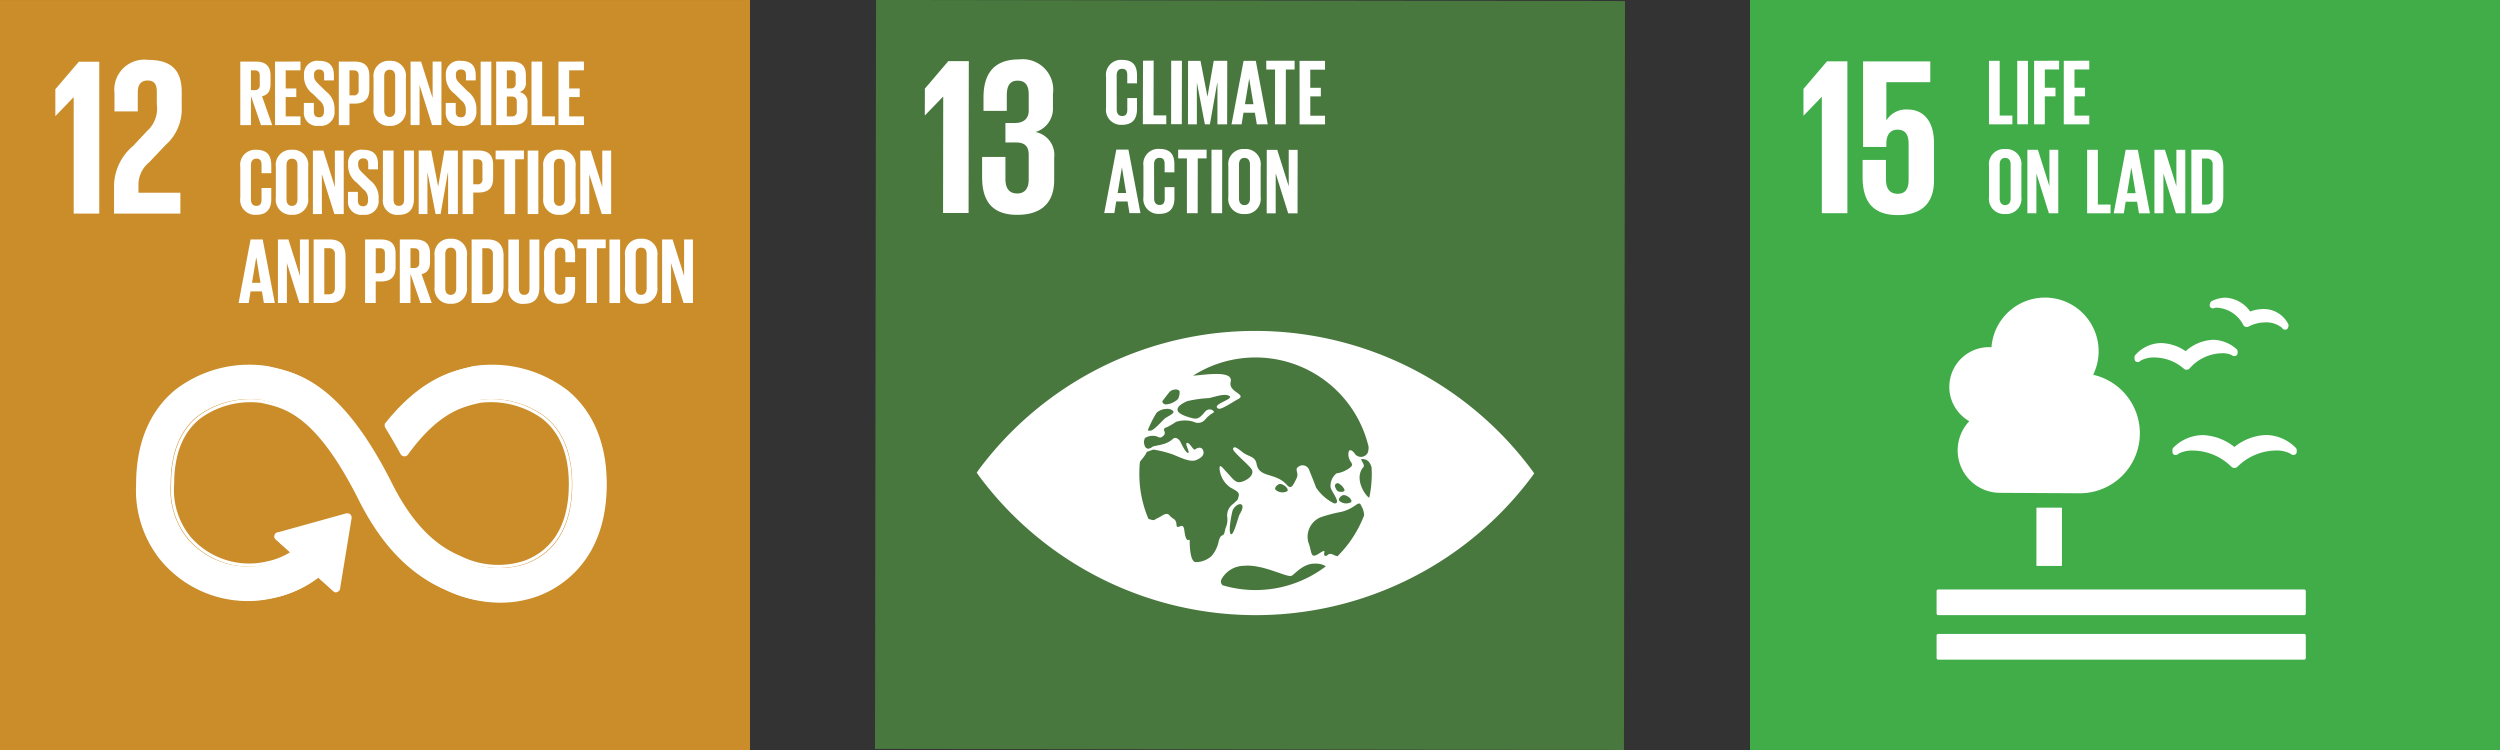 <svg xmlns="http://www.w3.org/2000/svg" xmlns:xlink="http://www.w3.org/1999/xlink" width="199.996" height="60.001" viewBox="0 0 199.996 60.001">
  <rect x="0" y="0" width="199.996" height="60.001" fill="#333333" stroke="none"/>
  <defs>
    <clipPath id="clip-path">
      <rect id="Rectangle_147701" data-name="Rectangle 147701" width="59.996" height="59.996" fill="none"/>
    </clipPath>
    <clipPath id="clip-path-2">
      <rect id="Rectangle_147705" data-name="Rectangle 147705" width="59.998" height="59.998" fill="none"/>
    </clipPath>
  </defs>
  <g id="Group_335710" data-name="Group 335710" transform="translate(-487.002 -1121.492)">
    <g id="Group_334607" data-name="Group 334607" transform="translate(557 1121.492)">
      <rect id="Rectangle_147700" data-name="Rectangle 147700" width="59.914" height="59.915" transform="translate(0 59.913) rotate(-89.919)" fill="#48783e"/>
      <g id="Group_334595" data-name="Group 334595" transform="translate(0 0.001)">
        <g id="Group_334594" data-name="Group 334594" transform="translate(0 0)" clip-path="url(#clip-path)">
          <path id="Path_44181" data-name="Path 44181" d="M47.112,19.9a27.57,27.57,0,0,0-44.248-.06c-.067.1-.124.178-.172.248.045.073.106.154.172.251a27.567,27.567,0,0,0,44.245.06c.073-.1.13-.178.175-.251-.045-.07-.1-.154-.172-.248M17.548,14.368c.121-.178.523-.68.572-.744a.7.7,0,0,1,.451-.184c.142-.027.33.051.354.16a1.277,1.277,0,0,1-.127.59,1.543,1.543,0,0,1-.986.444c-.218-.033-.3-.2-.263-.266m-.478.946.048-.054a1.236,1.236,0,0,1,.735-.269c.23-.039.541.079.578.233s-.584.432-.7.538c-.321.3-.826.9-1.119.962a.36.36,0,0,1-.239-.024,9.25,9.25,0,0,1,.692-1.385m4.983,10.26a2.6,2.6,0,0,1-.575,1.188,1.914,1.914,0,0,1-1.267.484c-.423-.03-.481-1.161-.481-1.739,0-.2-.284.393-.429-.816-.094-.774-.593.082-.626-.435s-.284-.414-.544-.735-.584.03-.946.194-.212.242-.723.082l-.033-.015a9.2,9.2,0,0,1-.726-3.62c0-.314.015-.623.045-.928a.876.876,0,0,1,.057-.088c.493-.581.484-.717.484-.717l.544-.187a9.344,9.344,0,0,1,1.524.381c.535.206,1.385.662,1.881.463.357-.148.635-.342.6-.641-.039-.372-.333-.46-.689-.209-.13.091-.408-.562-.629-.529s.269.768.085.8-.559-.768-.623-.9-.354-.448-.611-.206c-.55.523-1.442.487-1.621.623-.544.405-.686-.136-.677-.466.024-.076.045-.151.07-.227a1.118,1.118,0,0,1,1.037-.112c.239.16.411-.042.5-.139s.064-.251,0-.378.121-.224.245-.257a6.46,6.46,0,0,0,.708-.417,2.327,2.327,0,0,1,1.412-.009.744.744,0,0,0,.928-.184,2.574,2.574,0,0,1,.674-.562c.136-.063-.33-.5-.717-.024s-.581.517-.759.517-1.255-.272-1.388-.611.336-.593.735-.783a9.592,9.592,0,0,1,1.757-.248c.565-.121,1.285-.405,1.648-.157s-1.518.668-.9,1c.221.121,1.213-.572,1.554-.747.8-.411-.777-.55-.568-1.388.233-.946-1.932-.584-3.012-.5a9.3,9.3,0,0,1,14.046,5.682,1.627,1.627,0,0,1-.045.429.609.609,0,0,1-1.092.082c-.094-.136-.49-.514-.478.133s.626.711.03,1.1a2.262,2.262,0,0,1-.98.387,1.269,1.269,0,0,0-.475,1.116c.067.357.913,1.327.284,1.288a3.655,3.655,0,0,1-1.442-1.264c-.19-.511-.4-1.016-.553-1.4a.553.553,0,0,0-.874-.26c-.333.227.091.454-.148.94s-.408.913-.756.514c-.907-1.043-2.229-.532-2.431-1.69-.112-.626-.653-.568-1.1-.922s-.708-.547-.783-.29c-.067.224,1.418,1.406,1.524,1.708.157.451-.448.844-.889.949s-.635-.248-1.067-.7-.62-.771-.65-.417a2.029,2.029,0,0,0,.85,1.545c.375.239.8.348.677.735s0,.166-.426.584a1.136,1.136,0,0,0-.475,1.134c.03.581-.121.614-.212,1.095s-.3.067-.484.774m9.982-3.7c.314-.024.783.408.6.575a.834.834,0,0,1-.886-.082c-.233-.181.148-.484.287-.493m-.393-.287c-.1-.036-.19-.133-.266-.36a.211.211,0,0,1,.305-.269c.19.1.438.384.438.535s-.375.133-.478.094m-4.106-.021a.839.839,0,0,1-.889-.082c-.233-.181.151-.484.29-.5.311-.027.783.411.6.578m-3.8,1.842c-.127.209-.481,1.772-.714,1.591s.1-1.814.166-1.938c.369-.674,1.161-.641.547.348m1.258,6.066a9.318,9.318,0,0,1-2.616-.381.383.383,0,0,1-.112-.454,2.077,2.077,0,0,1,1.823-1.107c1.509-.145,3.489.983,3.8.8s.956-1.01,1.893-.971a1.479,1.479,0,0,1,.847.212,9.282,9.282,0,0,1-5.639,1.9m6.562-2.7a1.74,1.74,0,0,1-.29-.109c-.508-.257-.448.154-.7.063s.284-.671-.466-.184-.547-.076-.871-.9a1.692,1.692,0,0,1,.968-1.987,11.966,11.966,0,0,1,1.687-.441c1.119-.278,1.355-.943,1.557-.538.036.076.076.148.109.215a1.5,1.5,0,0,1,.142.608,9.3,9.3,0,0,1-2.138,3.278m2.555-4.693c-.248-.067-1.291-1.512-.463-2.461.136-.157-.278-.617-.166-.626.454-.036.692.245.81.65.009.178.018.357.018.538a9.561,9.561,0,0,1-.2,1.9" transform="translate(5.448 17.721)" fill="#fff"/>
          <path id="Path_44182" data-name="Path 44182" d="M4.838,1.619,4.82,13.766l-2.041,0,.012-9.3H2.772L1.339,5.949H1.318l.006-2.132L3.2,1.616Z" transform="translate(2.667 3.271)" fill="#fff"/>
          <path id="Path_44183" data-name="Path 44183" d="M8.5,4.353V5.408A1.95,1.95,0,0,1,7.1,7.38,1.862,1.862,0,0,1,8.6,9.439l0,1.793c0,1.684-.9,2.776-2.957,2.773-2.08,0-2.812-1.185-2.809-3.03v-1.6l1.866,0,0,1.739c0,.717.248,1.182.949,1.182.623,0,.91-.444.913-1.092v-2c0-.647-.284-.986-1-.986l-.862,0,0-1.56.771,0c.662,0,1.092-.339,1.092-.986l0-1.306c0-.662-.233-1.092-.877-1.095s-.877.429-.877,1.182l0,1.237-1.863,0V4.613c0-1.79.738-3.045,2.851-3.042A2.445,2.445,0,0,1,8.5,4.353" transform="translate(5.735 3.18)" fill="#fff"/>
          <path id="Path_44184" data-name="Path 44184" d="M6.113,5.412l0-2.458a1.2,1.2,0,0,1,1.276-1.37c.943,0,1.207.526,1.2,1.276v.6h-.78l0-.668c0-.311-.106-.493-.414-.493s-.432.218-.432.523L6.966,5.548c0,.308.13.526.435.526s.411-.2.411-.5l0-.937.777,0v.877c0,.726-.3,1.267-1.207,1.264A1.2,1.2,0,0,1,6.113,5.412" transform="translate(12.372 3.206)" fill="#fff"/>
          <path id="Path_44185" data-name="Path 44185" d="M7.1,1.606,7.086,6.683l1.875,0v-.7H7.942l.009-4.385Z" transform="translate(14.341 3.25)" fill="#fff"/>
          <path id="Path_44186" data-name="Path 44186" d="M7.84,1.606,7.834,6.683l.856,0L8.7,1.606Z" transform="translate(15.855 3.25)" fill="#fff"/>
          <path id="Path_44187" data-name="Path 44187" d="M10.639,3.394h-.021l-.584,3.3h-.4l-.632-3.3H8.991l0,3.3H8.28l.009-5.08.995,0L9.837,4.47h.006l.5-2.861h1.08l-.009,5.083-.777,0Z" transform="translate(16.757 3.252)" fill="#fff"/>
          <path id="Path_44188" data-name="Path 44188" d="M10.844,3.041h.006l.336,2.038h-.68ZM9.432,6.688h.807l.151-.928H11.3l.157.931h.874l-.956-5.08-.977,0Z" transform="translate(19.089 3.255)" fill="#fff"/>
          <path id="Path_44189" data-name="Path 44189" d="M10.353,2.307h.7l-.009,4.382.865,0,.006-4.385.7,0v-.7l-2.271,0Z" transform="translate(20.953 3.256)" fill="#fff"/>
          <path id="Path_44190" data-name="Path 44190" d="M11.233,6.691l2.035,0V6L12.089,6V4.45h.844l0-.686-.847,0,0-1.454,1.182,0,0-.7-2.038,0Z" transform="translate(22.734 3.26)" fill="#fff"/>
          <path id="Path_44191" data-name="Path 44191" d="M7.138,7.426l.339-2.038h.006l.336,2.041ZM7.03,3.958,6.065,9.035h.81l.148-.928h.907l.154.931h.88L8,3.958Z" transform="translate(12.274 8.011)" fill="#fff"/>
          <path id="Path_44192" data-name="Path 44192" d="M7.1,7.767l0-2.458a1.2,1.2,0,0,1,1.276-1.37c.943,0,1.207.526,1.2,1.276v.6h-.78l0-.668c0-.311-.106-.493-.414-.493s-.432.218-.432.523L7.956,7.9c0,.305.13.523.435.523s.411-.194.411-.493l0-.934h.777v.877c0,.726-.3,1.267-1.207,1.264A1.2,1.2,0,0,1,7.1,7.767" transform="translate(14.375 7.972)" fill="#fff"/>
          <path id="Path_44193" data-name="Path 44193" d="M8.021,4.655l.7,0L8.72,9.04h.862l.006-4.382h.708v-.7H8.021Z" transform="translate(16.233 8.014)" fill="#fff"/>
          <path id="Path_44194" data-name="Path 44194" d="M8.907,3.961,8.9,9.041h.856l.006-5.08Z" transform="translate(18.014 8.016)" fill="#fff"/>
          <path id="Path_44195" data-name="Path 44195" d="M9.348,7.77l0-2.458a1.21,1.21,0,0,1,1.291-1.37,1.211,1.211,0,0,1,1.294,1.373l0,2.458a1.217,1.217,0,0,1-1.3,1.37A1.21,1.21,0,0,1,9.348,7.77m1.73.136,0-2.727c0-.305-.133-.523-.441-.526s-.432.218-.435.526l0,2.727c0,.305.133.523.432.523s.445-.215.445-.523" transform="translate(18.919 7.978)" fill="#fff"/>
          <path id="Path_44196" data-name="Path 44196" d="M10.363,9.043h.72V5.853l1,3.193h.747l.009-5.08h-.714l0,2.912-.919-2.912-.838,0Z" transform="translate(20.973 8.02)" fill="#fff"/>
        </g>
      </g>
    </g>
    <g id="Group_334608" data-name="Group 334608" transform="translate(627 1121.492)">
      <rect id="Rectangle_147702" data-name="Rectangle 147702" width="59.998" height="59.998" transform="translate(0 0)" fill="#40ad49"/>
      <g id="Group_334597" data-name="Group 334597" transform="translate(0 0)">
        <g id="Group_334596" data-name="Group 334596" clip-path="url(#clip-path-2)">
          <path id="Rectangle_147703" data-name="Rectangle 147703" d="M.044,0H2a.045.045,0,0,1,.045.045V4.612A.045.045,0,0,1,2,4.657H.044A.044.044,0,0,1,0,4.613V.044A.044.044,0,0,1,.044,0Z" transform="translate(22.912 40.615)" fill="#fff"/>
          <path id="Path_44197" data-name="Path 44197" d="M34.338,15.594H5.069a.138.138,0,0,0-.133.139V17.52a.132.132,0,0,0,.133.13H34.338a.132.132,0,0,0,.133-.13V15.733a.138.138,0,0,0-.133-.139" transform="translate(9.99 31.561)" fill="#fff"/>
          <path id="Path_44198" data-name="Path 44198" d="M34.338,16.77H5.069a.132.132,0,0,0-.133.133V18.7a.132.132,0,0,0,.133.13H34.338a.132.132,0,0,0,.133-.13V16.9a.132.132,0,0,0-.133-.133" transform="translate(9.99 33.942)" fill="#fff"/>
          <path id="Path_44199" data-name="Path 44199" d="M16.138,12.465a4.347,4.347,0,0,0-2.531-.953,3.38,3.38,0,0,0-2.353,1,.257.257,0,0,0-.079.181v.16a.254.254,0,0,0,.085.2.237.237,0,0,0,.209.048l.054-.012a.443.443,0,0,0,.145-.094,2.364,2.364,0,0,1,1.173-.245,4.435,4.435,0,0,1,3.015,1.264l.027.024a.354.354,0,0,0,.5,0l.024-.024a4.433,4.433,0,0,1,3.018-1.267,2.369,2.369,0,0,1,1.176.245.454.454,0,0,0,.163.1.372.372,0,0,0,.169,0,.249.249,0,0,0,.184-.239v-.142a.25.25,0,0,0-.079-.181,3.392,3.392,0,0,0-2.377-1.025,4.287,4.287,0,0,0-2.528.956" transform="translate(22.62 23.294)" fill="#fff"/>
          <path id="Path_44200" data-name="Path 44200" d="M12.328,8.153a.234.234,0,0,0-.127.154l-.03.1a.249.249,0,0,0,.039.221.246.246,0,0,0,.181.1.146.146,0,0,0,.036,0,.273.273,0,0,0,.139-.036.756.756,0,0,1,.178-.018,2.543,2.543,0,0,1,2.093,1.364l.009.018a.3.3,0,0,0,.187.151.434.434,0,0,0,.094.015.312.312,0,0,0,.145-.036l.021-.012A2.931,2.931,0,0,1,16.6,9.85a2,2,0,0,1,1.334.426.313.313,0,0,0,.1.109.536.536,0,0,0,.094.045l.042.006.027,0a.226.226,0,0,0,.115-.03.241.241,0,0,0,.124-.148l.024-.088a.177.177,0,0,0,.012-.07.256.256,0,0,0-.033-.127,2.2,2.2,0,0,0-1.987-1.191,3.08,3.08,0,0,0-1.052.2,2.564,2.564,0,0,0-1.975-1.107,2.441,2.441,0,0,0-1.1.278" transform="translate(24.613 15.939)" fill="#fff"/>
          <path id="Path_44201" data-name="Path 44201" d="M10.171,10.4l.009.133a.25.25,0,0,0,.115.2.24.24,0,0,0,.2.027l.045-.012a.322.322,0,0,0,.124-.094A2.157,2.157,0,0,1,11.78,10.4a3.614,3.614,0,0,1,2.313.874l.021.021a.345.345,0,0,0,.227.085h.018a.336.336,0,0,0,.233-.112l.018-.021a3.517,3.517,0,0,1,2.567-1.185,1.732,1.732,0,0,1,.762.139.328.328,0,0,0,.151.079.333.333,0,0,0,.109.009l.06-.015a.249.249,0,0,0,.166-.251L18.42,9.9a.25.25,0,0,0-.091-.175,2.864,2.864,0,0,0-1.869-.738,3.494,3.494,0,0,0-2.192.907,3.662,3.662,0,0,0-1.953-.647,2.8,2.8,0,0,0-2.077.959.265.265,0,0,0-.067.187" transform="translate(20.585 18.197)" fill="#fff"/>
          <path id="Path_44202" data-name="Path 44202" d="M5.273,15.005a3.172,3.172,0,0,1,3.172-3.172c.07,0,.136.006.2.009a4.292,4.292,0,1,1,8.137,2.2,4.8,4.8,0,0,1-1.04,9.48c-.194,0-6.4-.036-6.4-.036A3.395,3.395,0,0,1,6.87,17.757a3.17,3.17,0,0,1-1.6-2.752" transform="translate(10.672 15.939)" fill="#fff"/>
          <path id="Path_44203" data-name="Path 44203" d="M1.414,3.827V5.959h.018L2.865,4.472h.018v9.3H4.928V1.623H3.295Z" transform="translate(2.862 3.285)" fill="#fff"/>
          <path id="Path_44204" data-name="Path 44204" d="M6.617,5.477A1.841,1.841,0,0,0,4.9,6.317H4.878V3.29H8.392V1.624H3.015V8.47H4.878V8.2c0-.717.324-1.113.9-1.113.629,0,.88.432.88,1.095v2.939c0,.647-.233,1.095-.862,1.095-.7,0-.95-.469-.95-1.185V9.51H2.979v1.379c0,1.848.735,3.03,2.812,3.03,2.062,0,2.9-1.095,2.9-2.779V8.165c0-1.917-.983-2.688-2.077-2.688" transform="translate(6.029 3.287)" fill="#fff"/>
          <path id="Path_44205" data-name="Path 44205" d="M6.322,1.609v5.08H8.194v-.7H7.178V1.609Z" transform="translate(12.795 3.257)" fill="#fff"/>
          <rect id="Rectangle_147704" data-name="Rectangle 147704" width="0.856" height="5.077" transform="translate(21.379 4.866)" fill="#fff"/>
          <path id="Path_44206" data-name="Path 44206" d="M7.516,1.609v5.08h.856V4.452h.853V3.759H8.372V2.3H9.515v-.7Z" transform="translate(15.212 3.257)" fill="#fff"/>
          <path id="Path_44207" data-name="Path 44207" d="M8.3,1.609v5.08h2.038v-.7H9.157V4.452H10V3.759H9.157V2.3h1.182v-.7Z" transform="translate(16.801 3.257)" fill="#fff"/>
          <path id="Path_44208" data-name="Path 44208" d="M6.323,7.771V5.313a1.208,1.208,0,0,1,1.288-1.37,1.21,1.21,0,0,1,1.3,1.37V7.771a1.214,1.214,0,0,1-1.3,1.37,1.212,1.212,0,0,1-1.288-1.37m1.73.133V5.18c0-.308-.133-.526-.441-.526s-.435.218-.435.526V7.9c0,.308.136.526.435.526s.441-.218.441-.526" transform="translate(12.797 7.98)" fill="#fff"/>
          <path id="Path_44209" data-name="Path 44209" d="M9.1,3.963V6.878L8.179,3.963H7.338V9.04h.72V5.853l1,3.187h.75V3.963Z" transform="translate(14.852 8.021)" fill="#fff"/>
          <path id="Path_44210" data-name="Path 44210" d="M8.919,3.963v5.08h1.872v-.7H9.775V3.963Z" transform="translate(18.052 8.021)" fill="#fff"/>
          <path id="Path_44211" data-name="Path 44211" d="M11.028,5.4h.009l.339,2.038h-.683Zm-.448-1.433-.959,5.08h.81l.148-.928h.91l.154.928h.877l-.968-5.08Z" transform="translate(19.474 8.019)" fill="#fff"/>
          <path id="Path_44212" data-name="Path 44212" d="M12.458,3.963V6.878l-.919-2.915H10.7V9.04h.72V5.853l1,3.187h.75V3.963Z" transform="translate(21.652 8.021)" fill="#fff"/>
          <path id="Path_44213" data-name="Path 44213" d="M14.231,5.329v2.35c0,.78-.321,1.367-1.237,1.367H11.676V3.962h1.318c.916,0,1.237.578,1.237,1.367m-1.34,3.018c.351,0,.487-.209.487-.517V5.169a.445.445,0,0,0-.487-.508h-.36V8.347Z" transform="translate(23.632 8.019)" fill="#fff"/>
        </g>
      </g>
    </g>
    <g id="Group_334609" data-name="Group 334609" transform="translate(487.002 1121.494)">
      <rect id="Rectangle_147708" data-name="Rectangle 147708" width="59.998" height="59.998" transform="translate(0 0)" fill="#cb8d2a"/>
      <g id="Group_334605" data-name="Group 334605" transform="translate(0 0)">
        <g id="Group_334604" data-name="Group 334604" clip-path="url(#clip-path-2)">
          <path id="Path_44252" data-name="Path 44252" d="M38,11.621a9.888,9.888,0,0,0-7.481-1.839l-.148.036c-1.491.351-3.862.934-6.635,4.376l-.045.057-.036.042a.237.237,0,0,0-.045.136.225.225,0,0,0,.03.115l.064.106c.348.581.786,1.331,1.158,2.023l.009.021a.239.239,0,0,0,.378.064l.048-.073c2.461-3.4,4.4-3.874,5.706-4.182l.157-.036a7.163,7.163,0,0,1,5.129,1.318c1.458,1.149,2.2,2.979,2.2,5.437,0,4.122-2,5.733-3.686,6.359a6.888,6.888,0,0,1-5.126-.339l-.112-.054c-1.43-.62-3.565-1.914-5.579-5.957-4.058-8.15-7.451-8.918-9.7-9.426l-.121-.027A9.688,9.688,0,0,0,6.8,11.612C5.341,12.776,3.6,15.038,3.6,19.2a8.924,8.924,0,0,0,1.866,5.981,9.053,9.053,0,0,0,9.108,3.148,8.669,8.669,0,0,0,3.574-1.66l1.279,1.152a.209.209,0,0,0,.293-.012.2.2,0,0,0,.051-.139v-.018l.922-5.673V21.92a.193.193,0,0,0-.07-.151.185.185,0,0,0-.133-.051l-.039,0-.064.006-5.434,1.524-.1.015a.165.165,0,0,0-.106.06.206.206,0,0,0,.015.293l.067.06,1.216,1.1a5.7,5.7,0,0,1-2,.844A6.359,6.359,0,0,1,7.7,23.565l-.03-.039A6.232,6.232,0,0,1,6.363,19.2c0-2.465.726-4.294,2.159-5.437a6.971,6.971,0,0,1,5.032-1.3l.121.027c1.842.417,4.364.986,7.838,7.962,1.8,3.623,4.061,5.993,6.907,7.242a10.034,10.034,0,0,0,4.327,1,8.658,8.658,0,0,0,3.018-.532c1.648-.617,5.482-2.719,5.482-8.948,0-4.167-1.763-6.432-3.245-7.6" transform="translate(7.29 19.517)" fill="#fff"/>
          <path id="Path_44253" data-name="Path 44253" d="M37.741,11.642a9.862,9.862,0,0,0-7.412-1.805l-.148.033c-1.479.348-3.825.919-6.571,4.3l-.045.057-.036.042a.221.221,0,0,0-.045.133.215.215,0,0,0,.03.112l.064.1c.345.575.78,1.309,1.149,1.987l.009.021a.241.241,0,0,0,.209.127.228.228,0,0,0,.163-.067l.048-.067c2.44-3.341,4.357-3.8,5.655-4.107l.154-.036a7.147,7.147,0,0,1,5.08,1.294c1.442,1.128,2.174,2.924,2.174,5.334,0,4.049-1.984,5.631-3.65,6.244a6.861,6.861,0,0,1-5.077-.333l-.112-.051c-1.418-.611-3.532-1.881-5.528-5.848-4.019-8-7.381-8.754-9.607-9.253l-.121-.027a9.681,9.681,0,0,0-7.3,1.8C5.382,12.776,3.661,15,3.661,19.087a8.716,8.716,0,0,0,1.845,5.872,9.027,9.027,0,0,0,9.026,3.09,8.705,8.705,0,0,0,3.541-1.63l1.267,1.131a.208.208,0,0,0,.29-.012.2.2,0,0,0,.051-.139v-.015l.913-5.57v-.064a.2.2,0,0,0-.067-.148.194.194,0,0,0-.136-.048l-.036,0-.06.006L14.91,23.057l-.1.015a.181.181,0,0,0-.1.06.2.2,0,0,0,.015.29l.064.057L16,24.56a5.692,5.692,0,0,1-1.978.829,6.324,6.324,0,0,1-6.3-2.023l-.03-.039A6.057,6.057,0,0,1,6.4,19.087c0-2.419.717-4.215,2.135-5.337a6.933,6.933,0,0,1,4.986-1.273l.121.027c1.823.408,4.321.968,7.762,7.817,1.787,3.556,4.025,5.882,6.843,7.106a10.014,10.014,0,0,0,4.288.986,8.629,8.629,0,0,0,2.991-.526c1.633-.6,5.431-2.667,5.431-8.785,0-4.088-1.748-6.314-3.214-7.46" transform="translate(7.41 19.632)" fill="none" stroke="#fff" stroke-miterlimit="10" stroke-width="0.247"/>
          <path id="Path_44254" data-name="Path 44254" d="M2.915,4.481h.018v9.3H4.978V1.632H3.345l-1.881,2.2V5.968h.018Z" transform="translate(2.963 3.303)" fill="#fff"/>
          <path id="Path_44255" data-name="Path 44255" d="M3.053,4.236v1.47H4.916V4.182c0-.735.36-.95.789-.95.4,0,.735.16.735.913v1a2.4,2.4,0,0,1-.753,2.1L4.541,8.466a4.247,4.247,0,0,0-1.524,3.172v2.241H8.324V12.213H4.97v-.575a2.325,2.325,0,0,1,.862-1.866L7.139,8.394A3.821,3.821,0,0,0,8.43,5.331V4.145c0-1.739-.841-2.561-2.67-2.561A2.4,2.4,0,0,0,3.053,4.236" transform="translate(6.106 3.206)" fill="#fff"/>
          <path id="Path_44256" data-name="Path 44256" d="M7.21,4.381V6.709H6.357V1.629H7.6c.862,0,1.176.429,1.176,1.14v.653c0,.547-.2.868-.68.98l.813,2.307h-.9Zm0-2.053V3.909h.284a.371.371,0,0,0,.42-.42v-.75c0-.278-.127-.411-.42-.411Z" transform="translate(12.866 3.297)" fill="#fff"/>
          <path id="Path_44257" data-name="Path 44257" d="M7.276,1.629V6.706H9.311V6.014H8.129V4.468h.847V3.779H8.129V2.325H9.311v-.7Z" transform="translate(14.726 3.297)" fill="#fff"/>
          <path id="Path_44258" data-name="Path 44258" d="M8.039,5.655v-.68h.8v.7c0,.284.127.451.42.451.269,0,.387-.181.387-.451V5.477a.914.914,0,0,0-.381-.72l-.5-.5A1.713,1.713,0,0,1,8.048,2.9V2.725a1.058,1.058,0,0,1,1.2-1.116c.853,0,1.191.42,1.191,1.155v.411h-.78V2.734c0-.293-.133-.435-.4-.435a.375.375,0,0,0-.405.42v.106c0,.284.157.448.405.689l.547.538a1.707,1.707,0,0,1,.686,1.318v.245A1.1,1.1,0,0,1,9.246,6.807,1.057,1.057,0,0,1,8.039,5.655" transform="translate(16.27 3.257)" fill="#fff"/>
          <path id="Path_44259" data-name="Path 44259" d="M8.963,1.629H10.23c.859,0,1.176.429,1.176,1.14V3.84c0,.714-.318,1.149-1.176,1.149H9.816V6.709H8.963Zm.853.7v2h.314a.365.365,0,0,0,.42-.417V2.739c0-.278-.127-.411-.42-.411Z" transform="translate(18.141 3.297)" fill="#fff"/>
          <path id="Path_44260" data-name="Path 44260" d="M9.882,5.437V2.979a1.209,1.209,0,0,1,1.288-1.37,1.211,1.211,0,0,1,1.3,1.37V5.437a1.216,1.216,0,0,1-1.3,1.373A1.214,1.214,0,0,1,9.882,5.437m1.73.136V2.846c0-.308-.133-.526-.441-.526s-.435.218-.435.526V5.573c0,.305.136.523.435.523s.441-.218.441-.523" transform="translate(20.001 3.257)" fill="#fff"/>
          <path id="Path_44261" data-name="Path 44261" d="M12.623,1.629V4.544L11.7,1.629h-.841V6.706h.72V3.519l1,3.187h.75V1.629Z" transform="translate(21.986 3.297)" fill="#fff"/>
          <path id="Path_44262" data-name="Path 44262" d="M11.792,5.655v-.68h.8v.7c0,.284.127.451.42.451.269,0,.387-.181.387-.451V5.477a.914.914,0,0,0-.381-.72l-.5-.5A1.713,1.713,0,0,1,11.8,2.9V2.725A1.058,1.058,0,0,1,13,1.609c.853,0,1.191.42,1.191,1.155v.411h-.78V2.734c0-.293-.133-.435-.4-.435a.375.375,0,0,0-.405.42v.106c0,.284.157.448.405.689l.544.538a1.7,1.7,0,0,1,.689,1.318v.245A1.1,1.1,0,0,1,13,6.807a1.057,1.057,0,0,1-1.207-1.152" transform="translate(23.866 3.257)" fill="#fff"/>
          <rect id="Rectangle_147709" data-name="Rectangle 147709" width="0.853" height="5.077" transform="translate(38.452 4.929)" fill="#fff"/>
          <path id="Path_44263" data-name="Path 44263" d="M13.127,1.629h1.237c.853,0,1.137.4,1.137,1.116v.517a.744.744,0,0,1-.508.81.77.77,0,0,1,.638.844v.677c0,.717-.324,1.113-1.179,1.113H13.127Zm.853,2.144h.3a.362.362,0,0,0,.405-.414V2.736a.359.359,0,0,0-.411-.411H13.98Zm0,.65V6.011h.375a.368.368,0,0,0,.42-.411V4.834c0-.269-.127-.411-.426-.411Z" transform="translate(26.568 3.297)" fill="#fff"/>
          <path id="Path_44264" data-name="Path 44264" d="M14.061,1.629V6.706h1.872V6.014H14.914V1.629Z" transform="translate(28.459 3.297)" fill="#fff"/>
          <path id="Path_44265" data-name="Path 44265" d="M14.774,1.629V6.706h2.038V6.014H15.63V4.468h.844V3.779H15.63V2.325h1.182v-.7Z" transform="translate(29.902 3.297)" fill="#fff"/>
          <path id="Path_44266" data-name="Path 44266" d="M6.357,7.79V5.332A1.2,1.2,0,0,1,7.63,3.962c.943,0,1.207.523,1.207,1.273v.6h-.78V5.169c0-.314-.1-.5-.411-.5S7.21,4.89,7.21,5.2V7.926c0,.305.127.523.435.523s.411-.194.411-.493V7.019h.78V7.9c0,.726-.3,1.264-1.207,1.264A1.2,1.2,0,0,1,6.357,7.79" transform="translate(12.866 8.019)" fill="#fff"/>
          <path id="Path_44267" data-name="Path 44267" d="M7.3,7.79V5.332a1.209,1.209,0,0,1,1.288-1.37,1.211,1.211,0,0,1,1.3,1.37V7.79a1.216,1.216,0,0,1-1.3,1.373A1.214,1.214,0,0,1,7.3,7.79m1.73.136V5.2c0-.308-.133-.526-.441-.526s-.435.218-.435.526V7.926c0,.305.136.523.435.523s.441-.218.441-.523" transform="translate(14.767 8.019)" fill="#fff"/>
          <path id="Path_44268" data-name="Path 44268" d="M10.035,3.983V6.9L9.116,3.983H8.278V9.06h.717V5.87l1,3.19h.75V3.983Z" transform="translate(16.754 8.061)" fill="#fff"/>
          <path id="Path_44269" data-name="Path 44269" d="M9.206,8.008v-.68H10v.7c0,.284.127.451.42.451.269,0,.387-.181.387-.451V7.83a.914.914,0,0,0-.381-.72l-.5-.5A1.713,1.713,0,0,1,9.215,5.25V5.078a1.058,1.058,0,0,1,1.2-1.116c.856,0,1.191.42,1.191,1.155v.411h-.78V5.084c0-.29-.133-.432-.4-.432a.374.374,0,0,0-.405.42v.106c0,.284.157.448.405.686l.547.541a1.707,1.707,0,0,1,.686,1.318v.248A1.1,1.1,0,0,1,10.413,9.16,1.057,1.057,0,0,1,9.206,8.008" transform="translate(18.632 8.019)" fill="#fff"/>
          <path id="Path_44270" data-name="Path 44270" d="M12.61,3.982V7.825c0,.789-.339,1.3-1.207,1.3a1.146,1.146,0,0,1-1.273-1.3V3.982h.853V7.907c0,.3.121.5.42.5s.42-.2.42-.5V3.982Z" transform="translate(20.503 8.059)" fill="#fff"/>
          <path id="Path_44271" data-name="Path 44271" d="M13.429,5.766h-.021l-.578,3.3h-.4l-.638-3.3h-.015v3.3h-.7V3.982h1l.553,2.864h.009l.493-2.864h1.08v5.08h-.78Z" transform="translate(22.417 8.059)" fill="#fff"/>
          <path id="Path_44272" data-name="Path 44272" d="M12.238,3.982h1.267c.859,0,1.176.429,1.176,1.14v1.07c0,.714-.318,1.149-1.176,1.149h-.414V9.065h-.853Zm.853.7v2h.314a.365.365,0,0,0,.42-.417V5.092c0-.278-.127-.411-.42-.411Z" transform="translate(24.769 8.059)" fill="#fff"/>
          <path id="Path_44273" data-name="Path 44273" d="M13.112,3.983v.7h.7V9.06h.862V4.679h.7v-.7Z" transform="translate(26.538 8.061)" fill="#fff"/>
          <rect id="Rectangle_147710" data-name="Rectangle 147710" width="0.853" height="5.077" transform="translate(42.214 12.044)" fill="#fff"/>
          <path id="Path_44274" data-name="Path 44274" d="M14.371,7.79V5.332a1.209,1.209,0,0,1,1.288-1.37,1.211,1.211,0,0,1,1.3,1.37V7.79a1.216,1.216,0,0,1-1.3,1.373A1.214,1.214,0,0,1,14.371,7.79m1.73.136V5.2c0-.308-.133-.526-.441-.526s-.435.218-.435.526V7.926c0,.305.136.523.435.523s.441-.218.441-.523" transform="translate(29.086 8.019)" fill="#fff"/>
          <path id="Path_44275" data-name="Path 44275" d="M17.111,3.983V6.9l-.919-2.915h-.841V9.06h.72V5.87l1,3.19h.75V3.983Z" transform="translate(31.07 8.061)" fill="#fff"/>
          <path id="Path_44276" data-name="Path 44276" d="M7.721,7.765h.006L8.066,9.8h-.68Zm-.451-1.43-.959,5.08h.81l.148-.928h.91l.157.928h.874l-.968-5.08Z" transform="translate(12.775 12.822)" fill="#fff"/>
          <path id="Path_44277" data-name="Path 44277" d="M9.113,6.335V9.25L8.191,6.335H7.353v5.08H8.07V8.225l1,3.19h.75V6.335Z" transform="translate(14.882 12.822)" fill="#fff"/>
          <path id="Path_44278" data-name="Path 44278" d="M10.851,7.7v2.35c0,.78-.321,1.367-1.237,1.367H8.3V6.335H9.614c.916,0,1.237.578,1.237,1.367M9.512,10.72c.351,0,.487-.209.487-.517V7.542a.445.445,0,0,0-.487-.508h-.36V10.72Z" transform="translate(16.791 12.822)" fill="#fff"/>
          <path id="Path_44279" data-name="Path 44279" d="M9.658,6.335h1.267c.859,0,1.176.429,1.176,1.14v1.07c0,.714-.318,1.149-1.176,1.149h-.414v1.724H9.658Zm.853.7v2h.314a.365.365,0,0,0,.42-.417V7.445c0-.278-.127-.411-.42-.411Z" transform="translate(19.547 12.822)" fill="#fff"/>
          <path id="Path_44280" data-name="Path 44280" d="M11.43,9.087v2.328h-.853V6.335H11.82c.862,0,1.176.426,1.176,1.14v.653c0,.547-.2.868-.68.98l.816,2.307h-.9Zm0-2.053V8.615h.284a.371.371,0,0,0,.42-.42v-.75c0-.278-.127-.411-.42-.411Z" transform="translate(21.407 12.822)" fill="#fff"/>
          <path id="Path_44281" data-name="Path 44281" d="M11.5,10.144V7.686a1.208,1.208,0,0,1,1.288-1.37,1.21,1.21,0,0,1,1.3,1.37v2.458a1.214,1.214,0,0,1-1.3,1.37,1.212,1.212,0,0,1-1.288-1.37m1.73.133V7.55c0-.305-.133-.523-.441-.523s-.435.218-.435.523v2.728c0,.308.136.526.435.526s.441-.218.441-.526" transform="translate(23.267 12.783)" fill="#fff"/>
          <path id="Path_44282" data-name="Path 44282" d="M15.032,7.7v2.35c0,.78-.324,1.367-1.237,1.367H12.477V6.335H13.8c.913,0,1.237.578,1.237,1.367M13.69,10.72c.354,0,.487-.209.487-.517V7.542a.443.443,0,0,0-.487-.508h-.36V10.72Z" transform="translate(25.253 12.822)" fill="#fff"/>
          <path id="Path_44283" data-name="Path 44283" d="M15.928,6.336v3.843c0,.786-.336,1.3-1.207,1.3a1.147,1.147,0,0,1-1.273-1.3V6.336H14.3v3.925c0,.3.121.5.42.5s.42-.2.42-.5V6.336Z" transform="translate(27.218 12.824)" fill="#fff"/>
          <path id="Path_44284" data-name="Path 44284" d="M14.394,10.144V7.686a1.2,1.2,0,0,1,1.273-1.37c.943,0,1.207.523,1.207,1.273v.6h-.78V7.523c0-.314-.1-.5-.411-.5s-.435.218-.435.526v2.725c0,.308.13.526.435.526s.411-.194.411-.493V9.373h.78v.877c0,.726-.3,1.264-1.207,1.264a1.2,1.2,0,0,1-1.273-1.37" transform="translate(29.133 12.783)" fill="#fff"/>
          <path id="Path_44285" data-name="Path 44285" d="M15.276,6.335v.7h.7v4.382h.862V7.034h.7v-.7Z" transform="translate(30.918 12.822)" fill="#fff"/>
          <rect id="Rectangle_147711" data-name="Rectangle 147711" width="0.853" height="5.08" transform="translate(48.755 19.16)" fill="#fff"/>
          <path id="Path_44286" data-name="Path 44286" d="M16.535,10.144V7.686a1.208,1.208,0,0,1,1.288-1.37,1.21,1.21,0,0,1,1.3,1.37v2.458a1.214,1.214,0,0,1-1.3,1.37,1.212,1.212,0,0,1-1.288-1.37m1.73.133V7.55c0-.305-.133-.523-.441-.523s-.435.218-.435.523v2.728c0,.308.136.526.435.526s.441-.218.441-.526" transform="translate(33.466 12.783)" fill="#fff"/>
          <path id="Path_44287" data-name="Path 44287" d="M19.276,6.335V9.25l-.922-2.915h-.838v5.08h.717V8.225l1,3.19h.75V6.335Z" transform="translate(35.451 12.822)" fill="#fff"/>
        </g>
      </g>
    </g>
  </g>
</svg>
